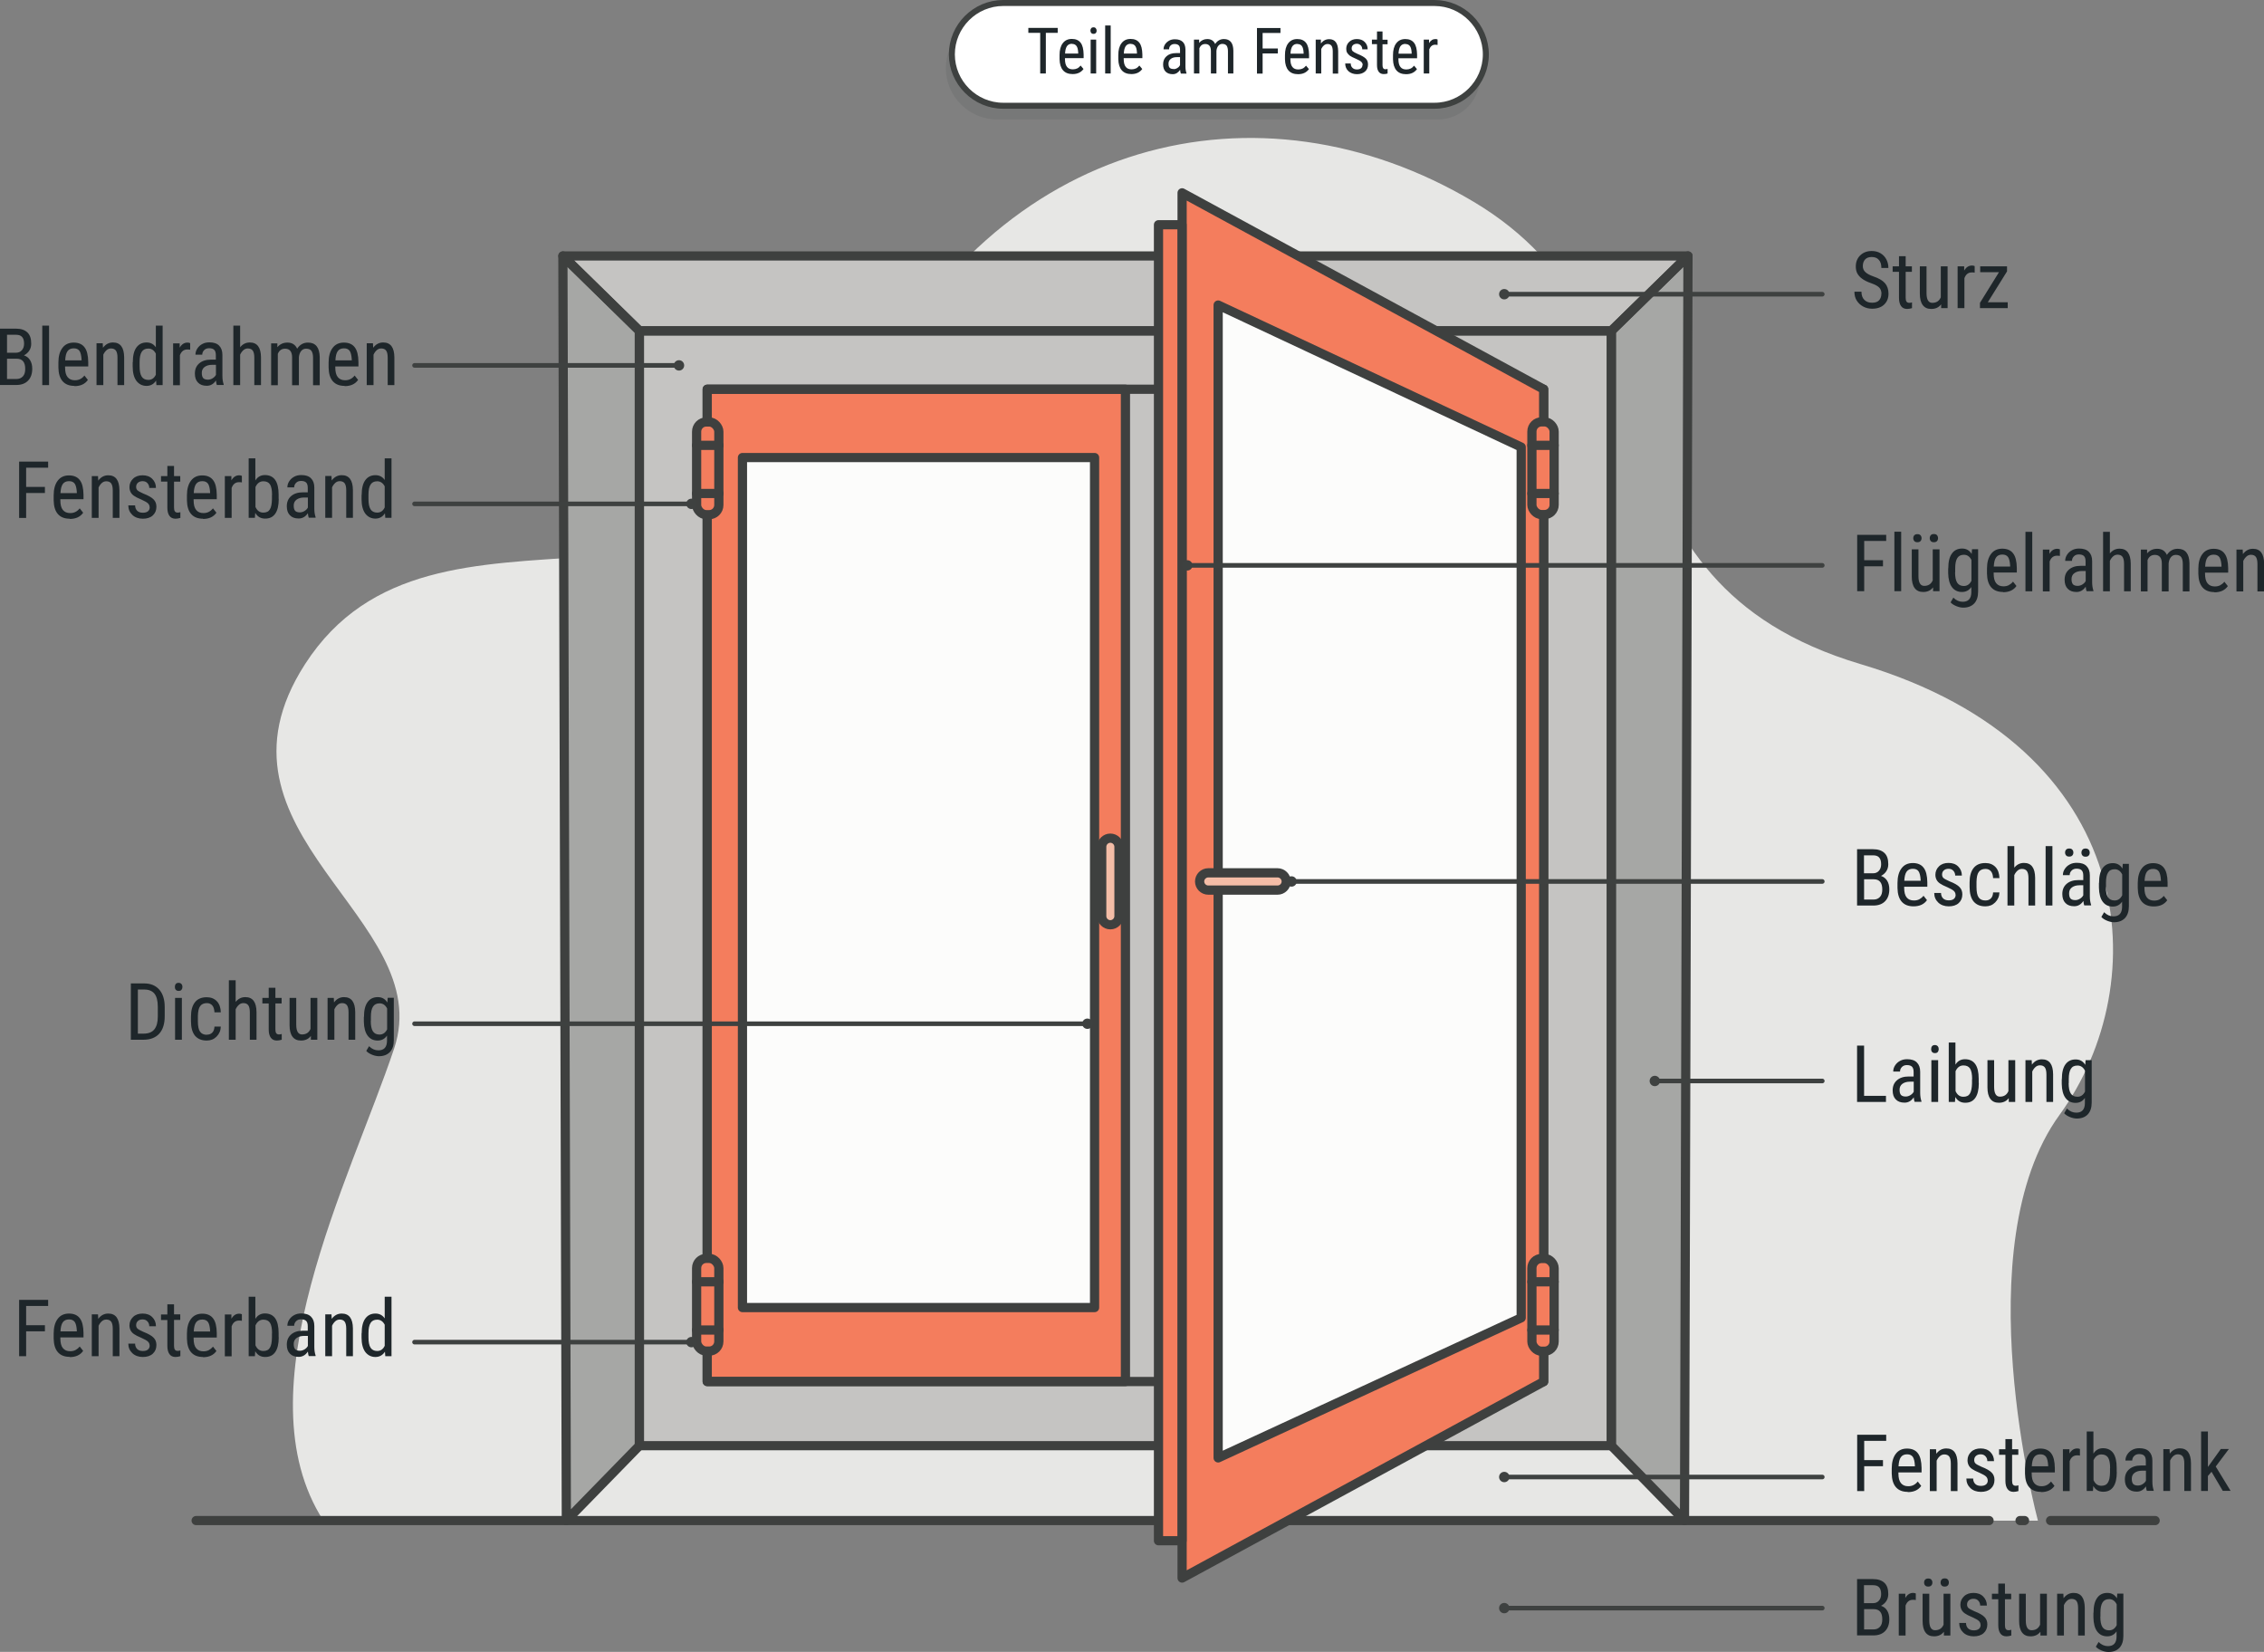 <?xml version="1.0" encoding="UTF-8"?><svg id="a" xmlns="http://www.w3.org/2000/svg" viewBox="0 0 196.56 143.4"><rect x="0" y="0" width="196.56" height="143.4" fill="#808080" stroke="none"/><defs><style>.b{fill:#f47d5d;}.b,.c,.d,.e,.f,.g{stroke-linecap:round;stroke-linejoin:round;}.b,.c,.d,.g{stroke:#3e403f;stroke-width:.8px;}.h{fill:#585b5d;isolation:isolate;opacity:.23;}.i{fill:#a6a7a5;}.c{fill:#fcfcfb;}.j{fill:#1e262a;}.k{fill:#e7e7e5;}.d{fill:#f4bda7;}.l{fill:#c5c4c2;}.e{stroke-width:.4px;}.e,.f{stroke:#3e4140;}.e,.g{fill:none;}.f{fill:#fff;stroke-width:.52px;}.m{fill:#3e4140;}</style></defs><g><path class="k" d="M176.93,132s-6.41-23.82,1.88-35.22c8.29-11.4,7.14-31.85-17.25-39.12-24.39-7.27-15.05-29.1-33.63-40.15-18.58-11.05-41.44-5.68-52.7,17.28-11.26,22.97-37.56,5.5-48.75,22.87-9.47,14.7,11.53,22.03,7.74,33.36-3.79,11.33-13.42,29.69-6.14,40.99H176.93Z"/><line class="g" x1="178.03" y1="132" x2="187.11" y2="132"/><line class="g" x1="175.77" y1="132" x2="175.38" y2="132"/><line class="g" x1="17.03" y1="132" x2="172.69" y2="132"/></g><g><g><path class="h" d="M124.85,10.37h-38.27c-2.45,0-4.46-2.01-4.46-4.46h0c0-2.46,2.01-4.47,4.46-4.47h37.44c2.45,0,4.46,2.01,4.46,4.46v.83c0,2-1.63,3.64-3.63,3.64Z"/><path class="f" d="M124.54,9.18h-37.44c-2.45,0-4.46-2.01-4.46-4.46h0c0-2.45,2.01-4.46,4.46-4.46h37.44c2.45,0,4.46,2.01,4.46,4.46h0c0,2.45-2.01,4.46-4.46,4.46Z"/></g><path class="j" d="M91.83,2.85h-1.03v3.53h-.49V2.85h-1.03v-.43h2.55v.43Zm1.29,3.58c-.36,0-.64-.11-.83-.33-.19-.22-.29-.54-.3-.96v-.36c0-.44,.09-.78,.28-1.03,.19-.25,.45-.37,.79-.37s.59,.11,.76,.33c.17,.22,.25,.56,.26,1.02v.32h-1.62v.07c0,.32,.06,.54,.18,.69s.29,.21,.51,.21c.14,0,.26-.03,.37-.08,.11-.05,.21-.14,.3-.25l.25,.3c-.21,.29-.52,.44-.94,.44Zm-.05-2.63c-.2,0-.34,.07-.44,.21-.09,.14-.15,.35-.16,.64h1.14v-.06c-.01-.28-.06-.48-.15-.6s-.22-.18-.4-.18Zm2.14-1.14c0,.08-.02,.15-.07,.2-.04,.05-.11,.08-.2,.08s-.16-.03-.2-.08c-.04-.05-.07-.12-.07-.2s.02-.15,.07-.21,.11-.08,.2-.08,.16,.03,.2,.09c.05,.06,.07,.12,.07,.21Zm-.04,3.72h-.48V3.44h.48v2.94Zm1.26,0h-.48V2.21h.48V6.38Zm1.79,.05c-.36,0-.64-.11-.83-.33-.19-.22-.29-.54-.3-.96v-.36c0-.44,.09-.78,.28-1.03,.19-.25,.45-.37,.79-.37s.59,.11,.76,.33c.17,.22,.25,.56,.26,1.02v.32h-1.62v.07c0,.32,.06,.54,.18,.69s.29,.21,.51,.21c.14,0,.26-.03,.37-.08,.11-.05,.21-.14,.3-.25l.25,.3c-.21,.29-.52,.44-.94,.44Zm-.05-2.63c-.2,0-.34,.07-.44,.21-.09,.14-.15,.35-.16,.64h1.14v-.06c-.01-.28-.06-.48-.15-.6s-.22-.18-.4-.18Zm4.35,2.58c-.03-.06-.05-.17-.06-.32-.17,.25-.38,.38-.64,.38s-.47-.07-.62-.22c-.15-.15-.22-.36-.22-.63,0-.3,.1-.54,.3-.71,.2-.18,.48-.27,.82-.27h.35v-.31c0-.18-.04-.3-.12-.37s-.19-.11-.35-.11c-.14,0-.26,.04-.35,.13-.09,.09-.13,.19-.13,.33h-.48c0-.15,.04-.29,.13-.43s.21-.24,.35-.32,.31-.12,.5-.12c.3,0,.52,.07,.68,.22,.16,.15,.23,.37,.24,.65v1.48c0,.23,.03,.42,.09,.59v.04h-.49Zm-.63-.38c.12,0,.23-.03,.33-.1,.11-.06,.18-.15,.23-.24v-.7h-.27c-.23,0-.4,.05-.53,.15-.13,.1-.2,.24-.2,.41,0,.17,.03,.29,.1,.36,.07,.08,.18,.11,.34,.11Zm2.22-2.55v.27c.19-.22,.42-.33,.71-.33,.32,0,.55,.14,.68,.43,.18-.28,.44-.43,.76-.43,.54,0,.81,.34,.82,1.01v1.98h-.47v-1.93c0-.21-.04-.37-.11-.48-.08-.1-.2-.16-.38-.16-.14,0-.26,.06-.35,.17s-.14,.25-.16,.43v1.97h-.48v-1.95c0-.41-.17-.61-.49-.61-.24,0-.41,.12-.51,.36v2.2h-.47V3.44h.45Zm6.83,1.19h-1.32v1.75h-.49V2.43h2.04v.43h-1.55v1.35h1.32v.43Zm1.75,1.8c-.36,0-.64-.11-.83-.33-.19-.22-.29-.54-.3-.96v-.36c0-.44,.09-.78,.28-1.03,.19-.25,.45-.37,.79-.37s.59,.11,.76,.33c.17,.22,.25,.56,.26,1.02v.32h-1.62v.07c0,.32,.06,.54,.18,.69s.29,.21,.51,.21c.14,0,.26-.03,.37-.08,.11-.05,.21-.14,.3-.25l.25,.3c-.21,.29-.52,.44-.94,.44Zm-.05-2.63c-.2,0-.34,.07-.44,.21-.09,.14-.15,.35-.16,.64h1.14v-.06c-.01-.28-.06-.48-.15-.6s-.22-.18-.4-.18Zm2.04-.36v.32c.2-.25,.43-.37,.72-.37,.51,0,.77,.35,.78,1.04v1.95h-.47v-1.93c0-.23-.04-.39-.11-.49-.08-.1-.19-.15-.34-.15-.12,0-.22,.04-.32,.12-.09,.08-.17,.18-.23,.31v2.13h-.48V3.44h.45Zm3.63,2.19c0-.1-.04-.19-.12-.27s-.23-.16-.45-.26c-.26-.11-.44-.2-.54-.27-.1-.08-.18-.16-.24-.26s-.08-.21-.08-.35c0-.24,.09-.44,.26-.6,.17-.16,.39-.24,.66-.24,.28,0,.51,.08,.68,.25,.17,.17,.26,.38,.26,.64h-.47c0-.13-.04-.25-.13-.34-.09-.09-.2-.14-.34-.14s-.25,.04-.33,.11c-.08,.07-.12,.17-.12,.29,0,.1,.03,.18,.09,.24s.2,.14,.42,.24c.35,.14,.59,.28,.72,.41s.19,.3,.19,.51c0,.26-.09,.46-.26,.61-.17,.15-.41,.23-.7,.23s-.55-.09-.74-.26c-.19-.18-.28-.4-.28-.67h.48c0,.16,.05,.29,.15,.38,.09,.09,.22,.14,.39,.14,.16,0,.28-.04,.36-.11,.08-.07,.12-.17,.12-.29Zm1.72-2.9v.71h.44v.39h-.44v1.82c0,.12,.02,.2,.06,.26,.04,.06,.1,.09,.19,.09,.06,0,.13-.01,.19-.03v.4c-.11,.04-.22,.05-.34,.05-.19,0-.33-.07-.43-.2-.1-.14-.15-.33-.15-.58v-1.82h-.44v-.39h.44v-.71h.47Zm2.04,3.7c-.36,0-.64-.11-.83-.33-.19-.22-.29-.54-.3-.96v-.36c0-.44,.09-.78,.28-1.03,.19-.25,.45-.37,.79-.37s.59,.11,.76,.33c.17,.22,.25,.56,.26,1.02v.32h-1.62v.07c0,.32,.06,.54,.18,.69s.29,.21,.51,.21c.14,0,.26-.03,.37-.08,.11-.05,.21-.14,.3-.25l.25,.3c-.21,.29-.52,.44-.94,.44Zm-.05-2.63c-.2,0-.34,.07-.44,.21-.09,.14-.15,.35-.16,.64h1.14v-.06c-.01-.28-.06-.48-.15-.6s-.22-.18-.4-.18Zm2.79,.09c-.07-.01-.14-.02-.21-.02-.24,0-.41,.14-.51,.4v2.1h-.48V3.44h.46v.3c.14-.23,.32-.35,.55-.35,.08,0,.14,.01,.19,.04v.47Z"/></g><path class="j" d="M0,33.42v-4.89H1.38c.44,0,.77,.11,1,.33s.33,.54,.33,.98c0,.23-.06,.43-.17,.6-.11,.17-.27,.31-.46,.41,.22,.07,.4,.2,.53,.41,.13,.21,.19,.46,.19,.75,0,.44-.12,.78-.36,1.03s-.58,.38-1.02,.38H0Zm.61-2.8h.78c.21,0,.38-.07,.51-.22s.19-.33,.19-.57c0-.27-.06-.46-.18-.59s-.3-.18-.54-.18H.61v1.56Zm0,.52v1.76h.83c.23,0,.41-.08,.55-.23,.14-.15,.2-.37,.2-.65,0-.59-.25-.88-.74-.88H.61Zm3.65,2.29h-.59v-5.16h.59v5.16Zm2.21,.07c-.45,0-.79-.13-1.03-.4s-.36-.67-.37-1.19v-.44c0-.54,.12-.97,.35-1.27,.23-.31,.56-.46,.98-.46s.74,.14,.94,.41c.21,.27,.31,.69,.32,1.27v.39h-2.01v.08c0,.39,.07,.67,.22,.85,.15,.18,.35,.27,.63,.27,.17,0,.32-.03,.46-.1s.26-.17,.37-.31l.3,.38c-.25,.36-.64,.54-1.17,.54Zm-.07-3.26c-.24,0-.42,.08-.54,.25s-.18,.43-.2,.79h1.42v-.08c-.02-.34-.08-.59-.18-.74-.11-.15-.27-.22-.49-.22Zm2.52-.44l.02,.39c.23-.31,.52-.46,.87-.46,.64,0,.96,.43,.97,1.29v2.41h-.58v-2.39c0-.28-.05-.49-.14-.61-.09-.12-.24-.18-.42-.18-.15,0-.28,.05-.39,.15s-.21,.23-.28,.39v2.64h-.59v-3.63h.55Zm2.61,1.65c0-.56,.1-.99,.31-1.28s.5-.44,.89-.44c.34,0,.61,.14,.8,.42v-1.88h.59v5.16h-.54l-.03-.39c-.19,.3-.47,.46-.83,.46s-.66-.15-.88-.44c-.21-.29-.32-.7-.32-1.24v-.37Zm.59,.34c0,.41,.06,.71,.18,.9,.12,.19,.31,.29,.58,.29,.29,0,.51-.15,.65-.45v-1.83c-.15-.29-.37-.44-.65-.44s-.46,.1-.58,.29c-.12,.19-.18,.48-.18,.88v.36Zm4.4-1.43c-.08-.02-.17-.02-.27-.02-.3,0-.51,.17-.63,.5v2.6h-.59v-3.63h.57v.37c.17-.29,.39-.44,.68-.44,.09,0,.17,.02,.23,.05v.58Zm2.31,3.07c-.04-.08-.06-.21-.08-.4-.21,.31-.47,.46-.8,.46s-.58-.09-.76-.28c-.18-.18-.27-.44-.27-.78,0-.37,.12-.66,.37-.88,.25-.22,.59-.33,1.02-.33h.43v-.39c0-.22-.05-.37-.14-.46-.09-.09-.24-.14-.44-.14-.18,0-.32,.05-.43,.16-.11,.11-.17,.24-.17,.4h-.59c0-.19,.05-.36,.16-.53,.11-.17,.25-.3,.44-.4,.18-.1,.39-.14,.61-.14,.37,0,.65,.09,.84,.28,.19,.19,.29,.45,.29,.81v1.83c0,.28,.04,.52,.11,.73v.05h-.61Zm-.78-.47c.14,0,.28-.04,.41-.12s.23-.18,.29-.3v-.87h-.33c-.28,0-.5,.07-.66,.19-.16,.12-.24,.29-.24,.51,0,.21,.04,.35,.12,.45,.08,.09,.22,.14,.42,.14Zm2.78-2.79c.22-.29,.51-.44,.86-.44,.64,0,.96,.43,.97,1.29v2.41h-.58v-2.39c0-.28-.05-.49-.14-.61-.09-.12-.24-.18-.42-.18-.15,0-.28,.05-.39,.15s-.21,.23-.28,.39v2.64h-.59v-5.16h.59v1.9Zm3.25-.37v.34c.23-.27,.52-.4,.88-.4,.4,0,.68,.18,.84,.53,.23-.35,.54-.53,.94-.53,.66,0,1,.42,1.02,1.25v2.45h-.58v-2.39c0-.26-.05-.46-.14-.59-.09-.13-.25-.19-.47-.19-.18,0-.32,.07-.43,.21-.11,.14-.17,.32-.19,.53v2.43h-.59v-2.42c0-.5-.21-.75-.61-.75-.3,0-.51,.15-.63,.45v2.72h-.58v-3.63h.55Zm5.85,3.7c-.45,0-.79-.13-1.03-.4s-.36-.67-.37-1.19v-.44c0-.54,.12-.97,.35-1.27,.23-.31,.56-.46,.98-.46s.74,.14,.94,.41c.21,.27,.31,.69,.32,1.27v.39h-2.01v.08c0,.39,.07,.67,.22,.85,.15,.18,.35,.27,.63,.27,.17,0,.32-.03,.46-.1s.26-.17,.37-.31l.3,.38c-.25,.36-.64,.54-1.17,.54Zm-.07-3.26c-.24,0-.42,.08-.54,.25s-.18,.43-.2,.79h1.42v-.08c-.02-.34-.08-.59-.18-.74-.11-.15-.27-.22-.49-.22Zm2.52-.44l.02,.39c.23-.31,.52-.46,.87-.46,.64,0,.96,.43,.97,1.29v2.41h-.58v-2.39c0-.28-.05-.49-.14-.61-.09-.12-.24-.18-.42-.18-.15,0-.28,.05-.39,.15s-.21,.23-.28,.39v2.64h-.59v-3.63h.55Z"/><path class="j" d="M3.9,42.8h-1.63v2.16h-.61v-4.89h2.52v.53h-1.91v1.67h1.63v.53Zm2.16,2.23c-.45,0-.79-.13-1.03-.4s-.36-.67-.37-1.19v-.44c0-.54,.12-.97,.35-1.27,.23-.31,.56-.46,.98-.46s.74,.14,.94,.41c.21,.27,.31,.69,.32,1.27v.39h-2.01v.08c0,.39,.07,.67,.22,.85,.15,.18,.35,.27,.63,.27,.17,0,.32-.03,.46-.1s.26-.17,.37-.31l.3,.38c-.25,.36-.64,.54-1.17,.54Zm-.07-3.26c-.24,0-.42,.08-.54,.25s-.18,.43-.2,.79h1.42v-.08c-.02-.34-.08-.59-.18-.74-.11-.15-.27-.22-.49-.22Zm2.52-.44l.02,.39c.23-.31,.52-.46,.87-.46,.64,0,.96,.43,.97,1.29v2.41h-.58v-2.39c0-.28-.05-.49-.14-.61-.09-.12-.24-.18-.42-.18-.15,0-.28,.05-.39,.15s-.21,.23-.28,.39v2.64h-.59v-3.63h.55Zm4.48,2.7c0-.13-.05-.24-.14-.33-.09-.09-.28-.2-.55-.32-.32-.13-.54-.25-.67-.34-.13-.09-.23-.2-.29-.32s-.1-.26-.1-.43c0-.3,.11-.54,.32-.74s.49-.29,.82-.29c.35,0,.63,.1,.84,.31,.21,.21,.32,.47,.32,.79h-.58c0-.16-.05-.3-.16-.42-.11-.12-.25-.17-.42-.17s-.31,.05-.41,.14-.15,.21-.15,.36c0,.12,.04,.22,.11,.29,.07,.07,.25,.17,.52,.29,.44,.17,.73,.34,.89,.51,.16,.16,.24,.37,.24,.63,0,.32-.11,.57-.32,.76s-.5,.28-.86,.28-.68-.11-.91-.33c-.23-.22-.35-.49-.35-.83h.59c0,.2,.07,.36,.18,.47s.28,.17,.49,.17c.2,0,.34-.04,.45-.13s.15-.21,.15-.36Zm2.12-3.58v.88h.54v.48h-.54v2.25c0,.14,.02,.25,.07,.33,.05,.07,.13,.11,.24,.11,.08,0,.16-.01,.24-.04v.5c-.14,.04-.28,.07-.42,.07-.23,0-.41-.08-.53-.25-.12-.17-.18-.4-.18-.71v-2.26h-.55v-.48h.55v-.88h.58Zm2.52,4.58c-.45,0-.79-.13-1.03-.4s-.36-.67-.37-1.19v-.44c0-.54,.12-.97,.35-1.27,.23-.31,.56-.46,.98-.46s.74,.14,.94,.41c.21,.27,.31,.69,.32,1.27v.39h-2.01v.08c0,.39,.07,.67,.22,.85,.15,.18,.35,.27,.63,.27,.17,0,.32-.03,.46-.1s.26-.17,.37-.31l.3,.38c-.25,.36-.64,.54-1.17,.54Zm-.07-3.26c-.24,0-.42,.08-.54,.25s-.18,.43-.2,.79h1.42v-.08c-.02-.34-.08-.59-.18-.74-.11-.15-.27-.22-.49-.22Zm3.45,.11c-.08-.02-.17-.02-.27-.02-.3,0-.51,.17-.63,.5v2.6h-.59v-3.63h.57v.37c.17-.29,.39-.44,.68-.44,.09,0,.17,.02,.23,.05v.58Zm3.19,1.43c0,.57-.1,.99-.3,1.28-.2,.29-.49,.43-.88,.43s-.67-.17-.86-.5l-.03,.43h-.54v-5.16h.58v1.92c.19-.31,.47-.47,.83-.47,.39,0,.69,.14,.89,.42,.2,.28,.3,.71,.3,1.28v.36Zm-.58-.34c0-.43-.06-.73-.18-.92-.12-.18-.31-.27-.58-.27-.3,0-.53,.17-.68,.5v1.73c.15,.33,.37,.49,.68,.49,.27,0,.46-.09,.57-.28,.12-.19,.17-.48,.18-.88v-.37Zm3.19,1.98c-.04-.08-.06-.21-.08-.4-.21,.31-.47,.46-.8,.46s-.58-.09-.76-.28c-.18-.18-.27-.44-.27-.78,0-.37,.12-.66,.37-.88,.25-.22,.59-.33,1.02-.33h.43v-.39c0-.22-.05-.37-.14-.46-.09-.09-.24-.14-.44-.14-.18,0-.32,.05-.43,.16-.11,.11-.17,.24-.17,.4h-.59c0-.19,.05-.36,.16-.53,.11-.17,.25-.3,.44-.4,.18-.1,.39-.14,.61-.14,.37,0,.65,.09,.84,.28,.19,.19,.29,.45,.29,.81v1.83c0,.28,.04,.52,.11,.73v.05h-.61Zm-.78-.47c.14,0,.28-.04,.41-.12s.23-.18,.29-.3v-.87h-.33c-.28,0-.5,.07-.66,.19-.16,.12-.24,.29-.24,.51,0,.21,.04,.35,.12,.45,.08,.09,.22,.14,.42,.14Zm2.75-3.16l.02,.39c.23-.31,.52-.46,.87-.46,.64,0,.96,.43,.97,1.29v2.41h-.58v-2.39c0-.28-.05-.49-.14-.61-.09-.12-.24-.18-.42-.18-.15,0-.28,.05-.39,.15s-.21,.23-.28,.39v2.64h-.59v-3.63h.55Zm2.62,1.65c0-.56,.1-.99,.31-1.28s.5-.44,.89-.44c.34,0,.61,.14,.8,.42v-1.88h.59v5.16h-.54l-.03-.39c-.19,.3-.47,.46-.83,.46s-.66-.15-.88-.44c-.21-.29-.32-.7-.32-1.24v-.37Zm.59,.34c0,.41,.06,.71,.18,.9,.12,.19,.31,.29,.58,.29,.29,0,.51-.15,.65-.45v-1.83c-.15-.29-.37-.44-.65-.44s-.46,.1-.58,.29c-.12,.19-.18,.48-.18,.88v.36Z"/><path class="j" d="M11.36,90.26v-4.89h1.15c.57,0,1,.18,1.32,.54,.31,.36,.47,.86,.47,1.5v.82c0,.65-.16,1.15-.47,1.5-.32,.35-.78,.53-1.38,.53h-1.08Zm.61-4.36v3.83h.49c.43,0,.74-.12,.94-.37s.3-.61,.3-1.1v-.87c0-.52-.1-.89-.29-1.13-.2-.24-.49-.36-.89-.36h-.54Zm3.87-.23c0,.1-.03,.18-.08,.25-.05,.07-.14,.1-.25,.1s-.19-.03-.25-.1c-.06-.07-.08-.15-.08-.25s.03-.19,.08-.25c.05-.07,.14-.1,.25-.1s.19,.04,.25,.11c.06,.07,.08,.16,.08,.25Zm-.05,4.59h-.59v-3.63h.59v3.63Zm2.17-.44c.2,0,.35-.06,.47-.18,.12-.12,.18-.3,.19-.52h.55c-.01,.35-.14,.64-.37,.87s-.51,.34-.85,.34c-.45,0-.78-.14-1.02-.42-.23-.28-.35-.7-.35-1.26v-.4c0-.55,.12-.96,.35-1.25s.57-.43,1.02-.43c.37,0,.66,.12,.88,.35s.33,.56,.34,.96h-.55c-.01-.27-.08-.47-.19-.6-.11-.13-.27-.2-.47-.2-.26,0-.46,.09-.58,.26-.13,.17-.19,.46-.2,.85v.46c0,.43,.06,.73,.19,.91s.32,.27,.59,.27Zm2.48-2.82c.22-.29,.51-.44,.86-.44,.64,0,.96,.43,.97,1.29v2.41h-.58v-2.39c0-.28-.05-.49-.14-.61-.09-.12-.24-.18-.42-.18-.15,0-.28,.05-.39,.15s-.21,.23-.28,.39v2.64h-.59v-5.16h.59v1.9Zm3.47-1.25v.88h.54v.48h-.54v2.25c0,.14,.02,.25,.07,.33,.05,.07,.13,.11,.24,.11,.08,0,.16-.01,.24-.04v.5c-.14,.04-.28,.07-.42,.07-.23,0-.41-.08-.53-.25-.12-.17-.18-.4-.18-.71v-2.26h-.55v-.48h.55v-.88h.58Zm3.07,4.19c-.2,.26-.48,.39-.85,.39-.33,0-.57-.11-.74-.34s-.25-.56-.25-.99v-2.37h.58v2.32c0,.57,.17,.85,.5,.85,.36,0,.6-.16,.74-.48v-2.69h.59v3.63h-.56v-.32Zm2-3.31l.02,.39c.23-.31,.52-.46,.87-.46,.64,0,.96,.43,.97,1.29v2.41h-.58v-2.39c0-.28-.05-.49-.14-.61-.09-.12-.24-.18-.42-.18-.15,0-.28,.05-.39,.15s-.21,.23-.28,.39v2.64h-.59v-3.63h.55Zm2.62,1.65c0-.57,.1-.99,.31-1.28,.2-.29,.5-.44,.89-.44,.37,0,.64,.16,.83,.47l.03-.41h.53v3.67c0,.45-.11,.79-.34,1.04-.23,.24-.55,.36-.95,.36-.18,0-.38-.04-.6-.13-.22-.09-.39-.2-.5-.33l.24-.41c.24,.24,.51,.36,.81,.36,.49,0,.74-.27,.75-.81v-.47c-.19,.28-.46,.43-.81,.43-.37,0-.66-.14-.87-.42s-.32-.69-.33-1.22v-.4Zm.59,.34c0,.41,.06,.71,.18,.9,.12,.19,.31,.29,.58,.29,.29,0,.51-.15,.66-.45v-1.81c-.15-.3-.37-.45-.65-.45s-.46,.1-.58,.29c-.12,.19-.18,.48-.18,.88v.36Z"/><path class="j" d="M161.23,141.97v-4.89h1.38c.44,0,.77,.11,1,.33s.33,.54,.33,.98c0,.23-.06,.43-.17,.6-.11,.17-.27,.31-.46,.41,.22,.07,.4,.2,.53,.41,.13,.21,.19,.46,.19,.75,0,.44-.12,.78-.36,1.03s-.58,.38-1.02,.38h-1.42Zm.61-2.8h.78c.21,0,.38-.07,.51-.22s.19-.33,.19-.57c0-.27-.06-.46-.18-.59s-.3-.18-.54-.18h-.77v1.56Zm0,.52v1.76h.83c.23,0,.41-.08,.55-.23,.14-.15,.2-.37,.2-.65,0-.59-.25-.88-.74-.88h-.84Zm4.5-.79c-.08-.02-.17-.02-.27-.02-.3,0-.51,.17-.63,.5v2.6h-.59v-3.63h.57v.37c.17-.29,.39-.44,.68-.44,.09,0,.17,.02,.23,.05v.58Zm2.42,2.76c-.2,.26-.48,.39-.85,.39-.33,0-.57-.11-.74-.34s-.25-.56-.25-.99v-2.37h.58v2.32c0,.57,.17,.85,.5,.85,.36,0,.6-.16,.74-.48v-2.69h.59v3.63h-.56v-.32Zm-1.71-4.28c0-.1,.03-.19,.09-.25,.06-.07,.15-.1,.27-.1s.21,.03,.27,.1c.06,.07,.09,.15,.09,.25s-.03,.19-.09,.25c-.06,.07-.15,.1-.27,.1s-.21-.03-.27-.1c-.06-.07-.09-.15-.09-.25Zm1.43,0c0-.1,.03-.19,.09-.26,.06-.07,.15-.1,.27-.1s.21,.03,.27,.1c.06,.07,.09,.16,.09,.26s-.03,.19-.09,.25c-.06,.07-.15,.1-.27,.1s-.21-.03-.27-.1c-.06-.07-.09-.15-.09-.25Zm3.47,3.67c0-.13-.05-.24-.14-.33-.09-.09-.28-.2-.55-.32-.32-.13-.54-.25-.67-.34-.13-.09-.23-.2-.29-.32s-.1-.26-.1-.43c0-.3,.11-.54,.32-.74s.49-.29,.82-.29c.35,0,.63,.1,.84,.31,.21,.21,.32,.47,.32,.79h-.58c0-.16-.05-.3-.16-.42-.11-.12-.25-.17-.42-.17s-.31,.05-.41,.14-.15,.21-.15,.36c0,.12,.04,.22,.11,.29,.07,.07,.25,.17,.52,.29,.44,.17,.73,.34,.89,.51,.16,.16,.24,.37,.24,.63,0,.32-.11,.57-.32,.76s-.5,.28-.86,.28-.68-.11-.91-.33c-.23-.22-.35-.49-.35-.83h.59c0,.2,.07,.36,.18,.47s.28,.17,.49,.17c.2,0,.34-.04,.45-.13s.15-.21,.15-.36Zm2.12-3.58v.88h.54v.48h-.54v2.25c0,.14,.02,.25,.07,.33,.05,.07,.13,.11,.24,.11,.08,0,.16-.01,.24-.04v.5c-.14,.04-.28,.07-.42,.07-.23,0-.41-.08-.53-.25-.12-.17-.18-.4-.18-.71v-2.26h-.55v-.48h.55v-.88h.58Zm3.07,4.19c-.2,.26-.48,.39-.85,.39-.33,0-.57-.11-.74-.34s-.25-.56-.25-.99v-2.37h.58v2.32c0,.57,.17,.85,.5,.85,.36,0,.6-.16,.74-.48v-2.69h.59v3.63h-.56v-.32Zm2-3.31l.02,.39c.23-.31,.52-.46,.87-.46,.64,0,.96,.43,.97,1.29v2.41h-.58v-2.39c0-.28-.05-.49-.14-.61-.09-.12-.24-.18-.42-.18-.15,0-.28,.05-.39,.15s-.21,.23-.28,.39v2.64h-.59v-3.63h.55Zm2.62,1.65c0-.57,.1-.99,.31-1.28,.2-.29,.5-.44,.89-.44,.37,0,.64,.16,.83,.47l.03-.41h.53v3.67c0,.45-.11,.79-.34,1.04-.23,.24-.55,.36-.95,.36-.18,0-.38-.04-.6-.13-.22-.09-.39-.2-.5-.33l.24-.41c.24,.24,.51,.36,.81,.36,.49,0,.74-.27,.75-.81v-.47c-.19,.28-.46,.43-.81,.43-.37,0-.66-.14-.87-.42s-.32-.69-.33-1.22v-.4Zm.59,.34c0,.41,.06,.71,.18,.9,.12,.19,.31,.29,.58,.29,.29,0,.51-.15,.66-.45v-1.81c-.15-.3-.37-.45-.65-.45s-.46,.1-.58,.29c-.12,.19-.18,.48-.18,.88v.36Z"/><path class="j" d="M163.48,49.16h-1.63v2.16h-.61v-4.89h2.52v.53h-1.91v1.67h1.63v.53Zm1.58,2.16h-.59v-5.16h.59v5.16Zm2.76-.32c-.2,.26-.48,.39-.85,.39-.33,0-.57-.11-.74-.34-.17-.23-.25-.56-.25-.99v-2.37h.58v2.32c0,.57,.17,.85,.5,.85,.36,0,.6-.16,.74-.48v-2.69h.59v3.63h-.56v-.32Zm-1.71-4.28c0-.1,.03-.19,.09-.25,.06-.07,.15-.1,.27-.1s.21,.03,.27,.1c.06,.07,.09,.15,.09,.25s-.03,.19-.09,.25c-.06,.07-.15,.1-.27,.1s-.21-.03-.27-.1c-.06-.07-.09-.15-.09-.25Zm1.43,0c0-.1,.03-.19,.09-.26,.06-.07,.15-.1,.27-.1s.21,.03,.27,.1c.06,.07,.09,.16,.09,.26s-.03,.19-.09,.25c-.06,.07-.15,.1-.27,.1s-.21-.03-.27-.1c-.06-.07-.09-.15-.09-.25Zm1.61,2.62c0-.57,.1-.99,.31-1.28,.2-.29,.5-.44,.89-.44,.37,0,.64,.16,.83,.47l.03-.41h.53v3.67c0,.45-.11,.79-.34,1.04-.23,.24-.55,.36-.95,.36-.18,0-.38-.04-.6-.13-.22-.09-.39-.2-.5-.33l.24-.41c.24,.24,.51,.36,.81,.36,.49,0,.74-.27,.75-.81v-.47c-.19,.28-.46,.43-.81,.43-.37,0-.66-.14-.87-.42s-.32-.69-.33-1.22v-.4Zm.59,.34c0,.41,.06,.71,.18,.9,.12,.19,.31,.29,.58,.29,.29,0,.51-.15,.66-.45v-1.81c-.15-.3-.37-.45-.65-.45s-.46,.1-.58,.29c-.12,.19-.18,.49-.18,.88v.36Zm4.17,1.71c-.45,0-.79-.13-1.03-.4s-.36-.67-.37-1.19v-.44c0-.54,.12-.97,.35-1.27,.23-.31,.56-.46,.98-.46s.74,.14,.94,.41c.21,.27,.31,.69,.32,1.27v.39h-2.01v.08c0,.39,.07,.67,.22,.85,.15,.18,.35,.27,.63,.27,.17,0,.32-.03,.46-.1,.13-.07,.26-.17,.37-.31l.3,.38c-.25,.36-.64,.54-1.17,.54Zm-.07-3.25c-.24,0-.42,.08-.54,.25s-.18,.43-.2,.79h1.42v-.08c-.02-.34-.08-.59-.18-.74-.11-.15-.27-.22-.49-.22Zm2.6,3.19h-.59v-5.16h.59v5.16Zm2.41-3.07c-.08-.02-.17-.02-.27-.02-.3,0-.51,.17-.63,.5v2.6h-.59v-3.63h.57v.37c.17-.29,.39-.44,.68-.44,.09,0,.17,.02,.23,.05v.58Zm2.31,3.07c-.04-.08-.06-.21-.08-.4-.21,.31-.47,.46-.8,.46s-.58-.09-.76-.28c-.18-.18-.27-.44-.27-.78,0-.37,.12-.66,.37-.88,.25-.22,.59-.33,1.02-.33h.43v-.39c0-.22-.05-.37-.14-.46-.09-.09-.24-.14-.44-.14-.18,0-.32,.05-.43,.16-.11,.11-.17,.24-.17,.4h-.59c0-.19,.05-.36,.16-.53,.11-.17,.25-.3,.44-.4,.18-.1,.39-.14,.61-.14,.37,0,.65,.09,.84,.28s.29,.45,.29,.81v1.83c0,.28,.04,.52,.11,.73v.05h-.61Zm-.78-.47c.14,0,.28-.04,.41-.12,.13-.08,.23-.18,.29-.3v-.87h-.33c-.28,0-.5,.07-.66,.19-.16,.12-.24,.29-.24,.51,0,.21,.04,.35,.12,.45,.08,.09,.22,.14,.42,.14Zm2.78-2.79c.22-.29,.51-.44,.86-.44,.64,0,.96,.43,.97,1.29v2.41h-.58v-2.39c0-.28-.05-.49-.14-.61-.09-.12-.24-.18-.42-.18-.15,0-.28,.05-.39,.15s-.21,.23-.28,.39v2.64h-.59v-5.16h.59v1.9Zm3.25-.37v.34c.23-.27,.52-.4,.88-.4,.4,0,.68,.18,.84,.53,.23-.35,.54-.53,.94-.53,.66,0,1,.42,1.02,1.25v2.45h-.58v-2.39c0-.26-.05-.46-.14-.59-.09-.13-.25-.19-.47-.19-.18,0-.32,.07-.43,.21-.11,.14-.17,.32-.19,.53v2.43h-.59v-2.42c0-.5-.21-.75-.61-.75-.3,0-.51,.15-.63,.45v2.72h-.58v-3.63h.55Zm5.85,3.7c-.45,0-.79-.13-1.03-.4s-.36-.67-.37-1.19v-.44c0-.54,.12-.97,.35-1.27,.23-.31,.56-.46,.98-.46s.74,.14,.94,.41c.21,.27,.31,.69,.32,1.27v.39h-2.01v.08c0,.39,.07,.67,.22,.85,.15,.18,.35,.27,.63,.27,.17,0,.32-.03,.46-.1,.13-.07,.26-.17,.37-.31l.3,.38c-.25,.36-.64,.54-1.17,.54Zm-.07-3.25c-.24,0-.42,.08-.54,.25s-.18,.43-.2,.79h1.42v-.08c-.02-.34-.08-.59-.18-.74-.11-.15-.27-.22-.49-.22Zm2.52-.44l.02,.39c.23-.31,.52-.46,.87-.46,.64,0,.96,.43,.97,1.29v2.41h-.58v-2.39c0-.28-.05-.49-.14-.61-.09-.12-.24-.18-.42-.18-.15,0-.28,.05-.39,.15s-.21,.23-.28,.39v2.64h-.59v-3.63h.55Z"/><path class="j" d="M161.84,95.13h1.9v.53h-2.51v-4.89h.61v4.36Zm4.39,.53c-.04-.08-.06-.21-.08-.4-.21,.31-.47,.46-.8,.46s-.58-.09-.76-.28c-.18-.18-.27-.44-.27-.78,0-.37,.12-.66,.37-.88s.59-.33,1.02-.33h.43v-.39c0-.22-.05-.37-.14-.46-.09-.09-.24-.14-.44-.14-.18,0-.32,.05-.43,.16-.11,.11-.17,.24-.17,.4h-.59c0-.19,.05-.36,.16-.53s.25-.3,.44-.4c.18-.1,.39-.14,.61-.14,.37,0,.65,.09,.84,.28,.19,.19,.29,.45,.29,.81v1.83c0,.28,.04,.52,.11,.73v.05h-.61Zm-.78-.47c.14,0,.28-.04,.41-.12,.13-.08,.23-.18,.29-.3v-.87h-.33c-.28,0-.5,.07-.66,.19-.16,.12-.24,.29-.24,.51,0,.21,.04,.36,.12,.45s.22,.14,.42,.14Zm2.87-4.12c0,.1-.03,.18-.08,.25-.05,.07-.14,.1-.25,.1s-.19-.03-.25-.1c-.06-.07-.08-.15-.08-.25s.03-.19,.08-.25c.05-.07,.14-.1,.25-.1s.19,.04,.25,.11c.06,.07,.08,.16,.08,.25Zm-.05,4.59h-.59v-3.63h.59v3.63Zm3.53-1.64c0,.57-.1,.99-.3,1.28-.2,.29-.49,.43-.88,.43s-.67-.17-.86-.5l-.03,.43h-.54v-5.16h.58v1.92c.19-.31,.47-.47,.83-.47,.39,0,.69,.14,.89,.42s.3,.71,.3,1.28v.36Zm-.58-.34c0-.43-.06-.73-.18-.92-.12-.18-.31-.27-.58-.27-.3,0-.53,.17-.68,.5v1.73c.15,.33,.37,.49,.68,.49,.27,0,.46-.09,.57-.28s.17-.48,.18-.88v-.37Zm3.17,1.66c-.2,.26-.48,.39-.85,.39-.33,0-.57-.11-.74-.34-.17-.23-.25-.56-.25-.99v-2.37h.58v2.32c0,.57,.17,.85,.5,.85,.36,0,.6-.16,.74-.48v-2.69h.59v3.63h-.56v-.32Zm2-3.31l.02,.39c.23-.31,.52-.46,.87-.46,.64,0,.96,.43,.97,1.29v2.41h-.58v-2.39c0-.28-.05-.49-.14-.61-.09-.12-.24-.18-.42-.18-.15,0-.28,.05-.39,.15s-.21,.23-.28,.39v2.64h-.59v-3.63h.55Zm2.62,1.65c0-.57,.1-.99,.31-1.28s.5-.43,.89-.43c.37,0,.64,.16,.83,.47l.03-.41h.53v3.67c0,.45-.11,.79-.34,1.04-.23,.24-.55,.36-.95,.36-.18,0-.38-.04-.6-.13-.22-.09-.39-.2-.5-.33l.24-.41c.24,.24,.51,.36,.81,.36,.49,0,.74-.27,.75-.81v-.47c-.19,.28-.46,.43-.81,.43-.37,0-.66-.14-.87-.42s-.32-.69-.33-1.22v-.4Zm.59,.34c0,.41,.06,.71,.18,.9s.31,.29,.58,.29c.29,0,.51-.15,.66-.45v-1.81c-.15-.3-.37-.45-.65-.45s-.46,.09-.58,.29c-.12,.19-.18,.48-.18,.88v.36Z"/><path class="j" d="M163.48,127.28h-1.63v2.16h-.61v-4.89h2.52v.53h-1.91v1.67h1.63v.53Zm2.16,2.23c-.45,0-.79-.13-1.03-.4s-.36-.67-.37-1.19v-.44c0-.54,.12-.97,.35-1.27,.23-.31,.56-.46,.98-.46s.74,.14,.94,.41c.21,.27,.31,.69,.32,1.27v.39h-2.01v.08c0,.39,.07,.67,.22,.85,.15,.18,.35,.27,.63,.27,.17,0,.32-.03,.46-.1s.26-.17,.37-.31l.3,.38c-.25,.36-.64,.54-1.17,.54Zm-.07-3.26c-.24,0-.42,.08-.54,.25s-.18,.43-.2,.79h1.42v-.08c-.02-.34-.08-.59-.18-.74-.11-.15-.27-.22-.49-.22Zm2.52-.44l.02,.39c.23-.31,.52-.46,.87-.46,.64,0,.96,.43,.97,1.29v2.41h-.58v-2.39c0-.28-.05-.49-.14-.61-.09-.12-.24-.18-.42-.18-.15,0-.28,.05-.39,.15s-.21,.23-.28,.39v2.64h-.59v-3.63h.55Zm4.48,2.7c0-.13-.05-.24-.14-.33-.09-.09-.28-.2-.55-.32-.32-.13-.54-.25-.67-.34-.13-.09-.23-.2-.29-.32s-.1-.26-.1-.43c0-.3,.11-.54,.32-.74s.49-.29,.82-.29c.35,0,.63,.1,.84,.31,.21,.21,.32,.47,.32,.79h-.58c0-.16-.05-.3-.16-.42-.11-.12-.25-.17-.42-.17s-.31,.05-.41,.14-.15,.21-.15,.36c0,.12,.04,.22,.11,.29,.07,.07,.25,.17,.52,.29,.44,.17,.73,.34,.89,.51,.16,.16,.24,.37,.24,.63,0,.32-.11,.57-.32,.76s-.5,.28-.86,.28-.68-.11-.91-.33c-.23-.22-.35-.49-.35-.83h.59c0,.2,.07,.36,.18,.47s.28,.17,.49,.17c.2,0,.34-.04,.45-.13s.15-.21,.15-.36Zm2.12-3.58v.88h.54v.48h-.54v2.25c0,.14,.02,.25,.07,.33,.05,.07,.13,.11,.24,.11,.08,0,.16-.01,.24-.04v.5c-.14,.04-.28,.07-.42,.07-.23,0-.41-.08-.53-.25-.12-.17-.18-.4-.18-.71v-2.26h-.55v-.48h.55v-.88h.58Zm2.52,4.58c-.45,0-.79-.13-1.03-.4s-.36-.67-.37-1.19v-.44c0-.54,.12-.97,.35-1.27,.23-.31,.56-.46,.98-.46s.74,.14,.94,.41c.21,.27,.31,.69,.32,1.27v.39h-2.01v.08c0,.39,.07,.67,.22,.85,.15,.18,.35,.27,.63,.27,.17,0,.32-.03,.46-.1s.26-.17,.37-.31l.3,.38c-.25,.36-.64,.54-1.17,.54Zm-.07-3.26c-.24,0-.42,.08-.54,.25s-.18,.43-.2,.79h1.42v-.08c-.02-.34-.08-.59-.18-.74-.11-.15-.27-.22-.49-.22Zm3.45,.11c-.08-.02-.17-.02-.27-.02-.3,0-.51,.17-.63,.5v2.6h-.59v-3.63h.57v.37c.17-.29,.39-.44,.68-.44,.09,0,.17,.02,.23,.05v.58Zm3.19,1.43c0,.57-.1,.99-.3,1.28-.2,.29-.49,.43-.88,.43s-.67-.17-.86-.5l-.03,.43h-.54v-5.16h.58v1.92c.19-.31,.47-.47,.83-.47,.39,0,.69,.14,.89,.42,.2,.28,.3,.71,.3,1.28v.36Zm-.58-.34c0-.43-.06-.73-.18-.92-.12-.18-.31-.27-.58-.27-.3,0-.53,.17-.68,.5v1.73c.15,.33,.37,.49,.68,.49,.27,0,.46-.09,.57-.28,.12-.19,.17-.48,.18-.88v-.37Zm3.19,1.98c-.04-.08-.06-.21-.08-.4-.21,.31-.47,.46-.8,.46s-.58-.09-.76-.28c-.18-.18-.27-.44-.27-.78,0-.37,.12-.66,.37-.88,.25-.22,.59-.33,1.02-.33h.43v-.39c0-.22-.05-.37-.14-.46-.09-.09-.24-.14-.44-.14-.18,0-.32,.05-.43,.16-.11,.11-.17,.24-.17,.4h-.59c0-.19,.05-.36,.16-.53,.11-.17,.25-.3,.44-.4,.18-.1,.39-.14,.61-.14,.37,0,.65,.09,.84,.28,.19,.19,.29,.45,.29,.81v1.83c0,.28,.04,.52,.11,.73v.05h-.61Zm-.78-.47c.14,0,.28-.04,.41-.12s.23-.18,.29-.3v-.87h-.33c-.28,0-.5,.07-.66,.19-.16,.12-.24,.29-.24,.51,0,.21,.04,.35,.12,.45,.08,.09,.22,.14,.42,.14Zm2.75-3.16l.02,.39c.23-.31,.52-.46,.87-.46,.64,0,.96,.43,.97,1.29v2.41h-.58v-2.39c0-.28-.05-.49-.14-.61-.09-.12-.24-.18-.42-.18-.15,0-.28,.05-.39,.15s-.21,.23-.28,.39v2.64h-.59v-3.63h.55Zm3.64,1.97l-.31,.36v1.3h-.59v-5.16h.59v3.08l1.12-1.56h.7l-1.14,1.52,1.29,2.11h-.68l-.98-1.66Z"/><path class="j" d="M161.23,78.61v-4.89h1.38c.44,0,.77,.11,1,.33s.33,.54,.33,.98c0,.23-.06,.43-.17,.6-.11,.17-.27,.31-.46,.41,.22,.07,.4,.21,.53,.41,.13,.21,.19,.46,.19,.75,0,.44-.12,.78-.36,1.03-.24,.25-.58,.38-1.02,.38h-1.42Zm.61-2.8h.78c.21,0,.38-.07,.51-.22s.19-.33,.19-.57c0-.27-.06-.46-.18-.59s-.3-.18-.54-.18h-.77v1.56Zm0,.52v1.76h.83c.23,0,.41-.08,.55-.23,.14-.15,.2-.37,.2-.65,0-.59-.25-.88-.74-.88h-.84Zm4.3,2.35c-.45,0-.79-.13-1.03-.4s-.36-.67-.37-1.19v-.44c0-.54,.12-.97,.35-1.27,.23-.31,.56-.46,.98-.46s.74,.14,.94,.41c.21,.27,.31,.69,.32,1.26v.39h-2.01v.08c0,.39,.07,.67,.22,.85,.15,.18,.35,.26,.63,.26,.17,0,.32-.03,.46-.1,.13-.07,.26-.17,.37-.31l.3,.38c-.25,.36-.64,.54-1.17,.54Zm-.07-3.26c-.24,0-.42,.08-.54,.25s-.18,.43-.2,.79h1.42v-.08c-.02-.34-.08-.59-.18-.74s-.27-.22-.49-.22Zm3.71,2.26c0-.13-.05-.24-.14-.33-.09-.09-.28-.2-.55-.32-.32-.13-.54-.25-.67-.34-.13-.09-.23-.2-.29-.32-.06-.12-.1-.26-.1-.43,0-.29,.11-.54,.32-.74,.21-.2,.49-.29,.82-.29,.35,0,.63,.1,.84,.31,.21,.21,.32,.47,.32,.79h-.58c0-.16-.05-.3-.16-.42-.11-.12-.25-.17-.42-.17s-.31,.05-.41,.14c-.1,.09-.15,.21-.15,.36,0,.12,.04,.22,.11,.29s.25,.17,.52,.29c.44,.17,.73,.34,.89,.51s.24,.37,.24,.63c0,.32-.11,.57-.32,.76s-.5,.28-.86,.28-.68-.11-.91-.33c-.23-.22-.35-.49-.35-.83h.59c0,.2,.07,.36,.18,.47s.28,.17,.49,.17c.2,0,.34-.04,.45-.13,.1-.09,.15-.21,.15-.36Zm2.6,.49c.2,0,.35-.06,.47-.18,.12-.12,.18-.3,.19-.52h.55c-.01,.35-.14,.64-.37,.87s-.51,.34-.85,.34c-.45,0-.78-.14-1.02-.42-.23-.28-.35-.7-.35-1.26v-.4c0-.55,.12-.96,.35-1.25s.57-.43,1.02-.43c.37,0,.66,.12,.88,.35,.22,.23,.33,.56,.34,.96h-.55c-.01-.27-.08-.47-.19-.6-.11-.13-.27-.2-.47-.2-.26,0-.46,.09-.58,.26-.13,.17-.19,.46-.2,.85v.46c0,.43,.06,.73,.19,.91s.32,.26,.59,.26Zm2.48-2.82c.22-.29,.51-.44,.86-.44,.64,0,.96,.43,.97,1.29v2.41h-.58v-2.39c0-.28-.05-.49-.14-.61-.09-.12-.24-.18-.42-.18-.15,0-.28,.05-.39,.15s-.21,.23-.28,.39v2.64h-.59v-5.16h.59v1.9Zm3.33,3.26h-.59v-5.16h.59v5.16Zm2.77,0c-.04-.08-.06-.21-.08-.4-.21,.31-.47,.46-.8,.46s-.58-.09-.76-.28c-.18-.18-.27-.44-.27-.78,0-.37,.12-.66,.37-.88s.59-.33,1.02-.33h.43v-.39c0-.22-.05-.37-.14-.46-.09-.09-.24-.14-.44-.14-.18,0-.32,.05-.43,.16-.11,.11-.17,.24-.17,.4h-.59c0-.19,.05-.36,.16-.53s.25-.3,.44-.4c.18-.1,.39-.14,.61-.14,.37,0,.65,.09,.84,.28,.19,.19,.29,.45,.29,.81v1.83c0,.28,.04,.52,.11,.73v.05h-.61Zm-1.67-4.6c0-.1,.03-.19,.09-.25,.06-.07,.15-.1,.27-.1s.21,.03,.27,.1c.06,.07,.09,.15,.09,.25s-.03,.19-.09,.25c-.06,.07-.15,.1-.27,.1s-.21-.03-.27-.1c-.06-.07-.09-.15-.09-.25Zm.88,4.13c.14,0,.28-.04,.41-.12,.13-.08,.23-.18,.29-.3v-.87h-.33c-.28,0-.5,.07-.66,.19-.16,.12-.24,.29-.24,.51,0,.21,.04,.36,.12,.45s.22,.14,.42,.14Zm.54-4.12c0-.1,.03-.19,.09-.26,.06-.07,.15-.1,.27-.1s.21,.04,.27,.1c.06,.07,.09,.16,.09,.26s-.03,.19-.09,.25c-.06,.07-.15,.1-.27,.1s-.21-.03-.27-.1c-.06-.07-.09-.15-.09-.25Zm1.53,2.62c0-.57,.1-.99,.31-1.28s.5-.43,.89-.43c.37,0,.64,.16,.83,.47l.03-.41h.53v3.67c0,.45-.11,.79-.34,1.04-.23,.24-.55,.36-.95,.36-.18,0-.38-.04-.6-.13-.22-.09-.39-.2-.5-.33l.24-.41c.24,.24,.51,.36,.81,.36,.49,0,.74-.27,.75-.81v-.47c-.19,.28-.46,.43-.81,.43-.37,0-.66-.14-.87-.42s-.32-.69-.33-1.22v-.4Zm.59,.34c0,.41,.06,.71,.18,.9s.31,.29,.58,.29c.29,0,.51-.15,.66-.45v-1.81c-.15-.3-.37-.45-.65-.45s-.46,.09-.58,.29c-.12,.19-.18,.48-.18,.88v.36Zm4.17,1.71c-.45,0-.79-.13-1.03-.4s-.36-.67-.37-1.19v-.44c0-.54,.12-.97,.35-1.27,.23-.31,.56-.46,.98-.46s.74,.14,.94,.41c.21,.27,.31,.69,.32,1.26v.39h-2.01v.08c0,.39,.07,.67,.22,.85,.15,.18,.35,.26,.63,.26,.17,0,.32-.03,.46-.1,.13-.07,.26-.17,.37-.31l.3,.38c-.25,.36-.64,.54-1.17,.54Zm-.07-3.26c-.24,0-.42,.08-.54,.25s-.18,.43-.2,.79h1.42v-.08c-.02-.34-.08-.59-.18-.74s-.27-.22-.49-.22Z"/><rect class="l" x="55.51" y="28.72" width="84.38" height="96.78"/><path class="b" d="M61.4,119.93h36.31V33.79H61.4V119.93Z"/><path class="g" d="M61.4,119.93h72.62V33.79H61.4V119.93Z"/><polygon class="l" points="55.51 28.72 139.9 28.72 146.55 22.22 48.87 22.22 55.51 28.72"/><polygon class="i" points="48.87 22.22 55.51 28.72 55.51 125.5 49.17 132 48.87 22.22"/><polygon class="i" points="48.87 22.22 55.51 28.72 55.51 125.5 49.17 132 48.87 22.22"/><polygon class="g" points="48.87 22.22 55.51 28.72 55.51 125.5 49.17 132 48.87 22.22"/><polygon class="i" points="146.55 22.22 139.9 28.72 139.9 125.5 146.25 132 146.55 22.22"/><polygon class="i" points="146.55 22.22 139.9 28.72 139.9 125.5 146.25 132 146.55 22.22"/><polygon class="g" points="146.55 22.22 139.9 28.72 139.9 125.5 146.25 132 146.55 22.22"/><polygon class="g" points="55.51 28.72 139.9 28.72 146.55 22.22 48.87 22.22 55.51 28.72"/><rect class="g" x="55.51" y="28.72" width="84.38" height="96.78"/><rect class="c" x="64.46" y="39.72" width="30.57" height="73.79"/><g><rect class="b" x="60.48" y="109.24" width="1.93" height="8.05" rx=".84" ry=".84"/><line class="b" x1="60.48" y1="111.27" x2="62.42" y2="111.27"/><line class="b" x1="60.48" y1="115.46" x2="62.42" y2="115.46"/></g><g><rect class="b" x="60.48" y="36.63" width="1.93" height="8.05" rx=".84" ry=".84"/><line class="b" x1="60.48" y1="38.66" x2="62.42" y2="38.66"/><line class="b" x1="60.48" y1="42.84" x2="62.42" y2="42.84"/></g><path class="b" d="M134.02,33.79l-31.39-17.05v120.25l31.39-17.05V33.79Z"/><polygon class="c" points="105.76 126.56 132.07 114.4 132.07 38.81 105.76 26.48 105.76 126.56"/><g><rect class="b" x="133" y="109.24" width="1.93" height="8.05" rx=".84" ry=".84" transform="translate(267.93 226.54) rotate(-180)"/><line class="b" x1="134.93" y1="111.27" x2="133" y2="111.27"/><line class="b" x1="134.93" y1="115.46" x2="133" y2="115.46"/></g><g><rect class="b" x="133" y="36.63" width="1.93" height="8.05" rx=".84" ry=".84" transform="translate(267.93 81.3) rotate(-180)"/><line class="b" x1="134.93" y1="38.66" x2="133" y2="38.66"/><line class="b" x1="134.93" y1="42.84" x2="133" y2="42.84"/></g><rect class="b" x="100.58" y="19.51" width="2.04" height="114.24"/><path class="d" d="M104.9,77.27h6.02c.41,0,.75-.34,.75-.75h0c0-.41-.34-.75-.75-.75h-6.02c-.41,0-.75,.34-.75,.75h0c0,.41,.34,.75,.75,.75Z"/><path class="d" d="M95.65,73.51v6.02c0,.41,.34,.75,.75,.75h0c.41,0,.75-.34,.75-.75v-6.02c0-.41-.34-.75-.75-.75h0c-.41,0-.75,.34-.75,.75Z"/><g><path class="m" d="M58.95,31.27c-.25,0-.45,.2-.45,.45,0,.25,.2,.45,.45,.45s.45-.2,.45-.45c0-.25-.2-.45-.45-.45Z"/><line class="e" x1="58.95" y1="31.72" x2="35.99" y2="31.72"/></g><g><path class="m" d="M60.03,43.29c-.25,0-.45,.2-.45,.45,0,.25,.2,.45,.45,.45s.45-.2,.45-.45c0-.25-.2-.45-.45-.45Z"/><line class="e" x1="60.03" y1="43.74" x2="35.99" y2="43.74"/></g><path class="j" d="M3.9,115.57h-1.63v2.16h-.61v-4.89h2.52v.53h-1.91v1.67h1.63v.53Zm2.16,2.22c-.45,0-.79-.13-1.03-.4s-.36-.67-.37-1.19v-.44c0-.54,.12-.97,.35-1.27,.23-.31,.56-.46,.98-.46s.74,.14,.94,.41c.21,.27,.31,.69,.32,1.27v.39h-2.01v.08c0,.39,.07,.67,.22,.85,.15,.18,.35,.27,.63,.27,.17,0,.32-.03,.46-.1,.13-.07,.26-.17,.37-.31l.3,.38c-.25,.36-.64,.54-1.17,.54Zm-.07-3.25c-.24,0-.42,.08-.54,.25s-.18,.43-.2,.79h1.42v-.08c-.02-.34-.08-.59-.18-.74-.11-.15-.27-.22-.49-.22Zm2.52-.44l.02,.39c.23-.31,.52-.46,.87-.46,.64,0,.96,.43,.97,1.29v2.41h-.58v-2.39c0-.28-.05-.49-.14-.61-.09-.12-.24-.18-.42-.18-.15,0-.28,.05-.39,.15s-.21,.23-.28,.39v2.64h-.59v-3.63h.55Zm4.48,2.7c0-.13-.05-.24-.14-.33-.09-.09-.28-.2-.55-.32-.32-.13-.54-.25-.67-.34s-.23-.2-.29-.32c-.06-.12-.1-.26-.1-.43,0-.3,.11-.54,.32-.74,.21-.2,.49-.29,.82-.29,.35,0,.63,.1,.84,.31,.21,.21,.32,.47,.32,.79h-.58c0-.16-.05-.3-.16-.42-.11-.12-.25-.17-.42-.17s-.31,.04-.41,.14c-.1,.09-.15,.21-.15,.36,0,.12,.04,.22,.11,.29,.07,.07,.25,.17,.52,.29,.44,.17,.73,.34,.89,.51,.16,.16,.24,.37,.24,.63,0,.32-.11,.57-.32,.76s-.5,.28-.86,.28-.68-.11-.91-.33-.35-.49-.35-.83h.59c0,.2,.07,.36,.18,.47s.28,.17,.49,.17c.2,0,.34-.04,.45-.13,.1-.09,.15-.21,.15-.36Zm2.12-3.58v.88h.54v.48h-.54v2.25c0,.14,.02,.25,.07,.33,.05,.07,.13,.11,.24,.11,.08,0,.16-.01,.24-.04v.5c-.14,.04-.28,.07-.42,.07-.23,0-.41-.08-.53-.25-.12-.17-.18-.41-.18-.71v-2.25h-.55v-.48h.55v-.88h.58Zm2.52,4.58c-.45,0-.79-.13-1.03-.4s-.36-.67-.37-1.19v-.44c0-.54,.12-.97,.35-1.27,.23-.31,.56-.46,.98-.46s.74,.14,.94,.41c.21,.27,.31,.69,.32,1.27v.39h-2.01v.08c0,.39,.07,.67,.22,.85,.15,.18,.35,.27,.63,.27,.17,0,.32-.03,.46-.1,.13-.07,.26-.17,.37-.31l.3,.38c-.25,.36-.64,.54-1.17,.54Zm-.07-3.25c-.24,0-.42,.08-.54,.25s-.18,.43-.2,.79h1.42v-.08c-.02-.34-.08-.59-.18-.74-.11-.15-.27-.22-.49-.22Zm3.45,.11c-.08-.02-.17-.02-.27-.02-.3,0-.51,.17-.63,.5v2.6h-.59v-3.63h.57v.37c.17-.29,.39-.44,.68-.44,.09,0,.17,.02,.23,.05v.58Zm3.19,1.43c0,.57-.1,.99-.3,1.28-.2,.29-.49,.43-.88,.43s-.67-.17-.86-.5l-.03,.43h-.54v-5.16h.58v1.92c.19-.31,.47-.47,.83-.47,.39,0,.69,.14,.89,.42,.2,.28,.3,.71,.3,1.28v.36Zm-.58-.34c0-.43-.06-.74-.18-.92-.12-.18-.31-.27-.58-.27-.3,0-.53,.17-.68,.5v1.73c.15,.33,.37,.49,.68,.49,.27,0,.46-.09,.57-.28,.12-.19,.17-.48,.18-.88v-.37Zm3.19,1.98c-.04-.08-.06-.21-.08-.4-.21,.31-.47,.46-.8,.46s-.58-.09-.76-.28c-.18-.18-.27-.44-.27-.78,0-.37,.12-.66,.37-.88,.25-.22,.59-.33,1.02-.33h.43v-.39c0-.22-.05-.37-.14-.46-.09-.09-.24-.14-.44-.14-.18,0-.32,.05-.43,.16-.11,.11-.17,.24-.17,.4h-.59c0-.19,.05-.36,.16-.53,.11-.17,.25-.3,.44-.4,.18-.1,.39-.14,.61-.14,.37,0,.65,.09,.84,.28s.29,.45,.29,.81v1.83c0,.28,.04,.52,.11,.73v.05h-.61Zm-.78-.47c.14,0,.28-.04,.41-.12,.13-.08,.23-.18,.29-.3v-.87h-.33c-.28,0-.5,.07-.66,.19-.16,.12-.24,.29-.24,.51,0,.21,.04,.35,.12,.45,.08,.09,.22,.14,.42,.14Zm2.75-3.16l.02,.39c.23-.31,.52-.46,.87-.46,.64,0,.96,.43,.97,1.29v2.41h-.58v-2.39c0-.28-.05-.49-.14-.61-.09-.12-.24-.18-.42-.18-.15,0-.28,.05-.39,.15s-.21,.23-.28,.39v2.64h-.59v-3.63h.55Zm2.62,1.65c0-.56,.1-.99,.31-1.28s.5-.44,.89-.44c.34,0,.61,.14,.8,.42v-1.88h.59v5.16h-.54l-.03-.39c-.19,.3-.47,.46-.83,.46s-.66-.15-.88-.44c-.21-.29-.32-.7-.32-1.24v-.37Zm.59,.34c0,.41,.06,.71,.18,.9,.12,.19,.31,.29,.58,.29,.29,0,.51-.15,.65-.45v-1.83c-.15-.29-.37-.44-.65-.44s-.46,.1-.58,.29c-.12,.19-.18,.49-.18,.88v.36Z"/><g><path class="m" d="M60.03,116.06c-.25,0-.45,.2-.45,.45,0,.25,.2,.45,.45,.45s.45-.2,.45-.45c0-.25-.2-.45-.45-.45Z"/><line class="e" x1="60.03" y1="116.51" x2="35.99" y2="116.51"/></g><g><path class="m" d="M94.41,88.42c-.25,0-.45,.2-.45,.45,0,.25,.2,.45,.45,.45s.45-.2,.45-.45c0-.25-.2-.45-.45-.45Z"/><line class="e" x1="94.41" y1="88.87" x2="35.99" y2="88.87"/></g><g><path class="m" d="M103.08,48.63c.25,0,.45,.2,.45,.45s-.2,.45-.45,.45-.45-.2-.45-.45,.2-.45,.45-.45Z"/><line class="e" x1="103.08" y1="49.08" x2="158.21" y2="49.08"/></g><g><path class="m" d="M112.13,76.07c.25,0,.45,.2,.45,.45s-.2,.45-.45,.45-.45-.2-.45-.45,.2-.45,.45-.45Z"/><line class="e" x1="112.13" y1="76.52" x2="158.21" y2="76.52"/></g><g><path class="m" d="M143.67,93.39c.25,0,.45,.2,.45,.45s-.2,.45-.45,.45-.45-.2-.45-.45,.2-.45,.45-.45Z"/><line class="e" x1="143.67" y1="93.84" x2="158.21" y2="93.84"/></g><g><path class="m" d="M130.6,127.77c.25,0,.45,.2,.45,.45s-.2,.45-.45,.45-.45-.2-.45-.45,.2-.45,.45-.45Z"/><line class="e" x1="130.6" y1="128.22" x2="158.21" y2="128.22"/></g><path class="j" d="M163.35,25.52c0-.24-.07-.43-.2-.56-.13-.13-.37-.26-.71-.38-.34-.12-.6-.25-.78-.39-.18-.13-.32-.29-.41-.46s-.13-.37-.13-.6c0-.39,.13-.71,.38-.96,.26-.25,.59-.38,1-.38,.28,0,.54,.06,.76,.19s.39,.31,.51,.53c.12,.23,.18,.48,.18,.75h-.61c0-.3-.07-.54-.22-.7-.14-.17-.35-.25-.62-.25-.25,0-.44,.07-.57,.21-.13,.14-.2,.33-.2,.58,0,.21,.07,.38,.22,.52,.15,.14,.37,.26,.68,.37,.48,.16,.82,.36,1.02,.59s.31,.54,.31,.91c0,.4-.13,.71-.38,.95-.25,.24-.6,.36-1.04,.36-.28,0-.54-.06-.78-.19s-.42-.3-.56-.52c-.14-.22-.2-.48-.2-.77h.61c0,.3,.08,.54,.25,.71,.17,.17,.39,.25,.68,.25,.27,0,.47-.07,.6-.21s.2-.33,.2-.57Zm2.1-3.28v.88h.54v.48h-.54v2.25c0,.14,.02,.25,.07,.33,.05,.07,.13,.11,.24,.11,.08,0,.16-.01,.24-.04v.5c-.14,.04-.28,.07-.42,.07-.23,0-.41-.08-.53-.25-.12-.17-.18-.4-.18-.71v-2.26h-.55v-.48h.55v-.88h.58Zm3.07,4.19c-.2,.26-.48,.39-.85,.39-.33,0-.57-.11-.74-.34-.17-.23-.25-.56-.25-.99v-2.37h.58v2.32c0,.57,.17,.85,.5,.85,.36,0,.6-.16,.74-.48v-2.69h.59v3.63h-.56v-.32Zm2.93-2.76c-.08-.02-.17-.02-.27-.02-.3,0-.51,.17-.63,.5v2.6h-.59v-3.63h.57v.37c.17-.29,.39-.44,.68-.44,.09,0,.17,.02,.23,.05v.58Zm1.13,2.57h1.73v.51h-2.41v-.46l1.65-2.66h-1.63v-.51h2.33v.44l-1.67,2.68Z"/><g><path class="m" d="M130.6,25.09c.25,0,.45,.2,.45,.45s-.2,.45-.45,.45-.45-.2-.45-.45,.2-.45,.45-.45Z"/><line class="e" x1="130.6" y1="25.54" x2="158.21" y2="25.54"/></g><g><path class="m" d="M130.6,139.15c.25,0,.45,.2,.45,.45s-.2,.45-.45,.45-.45-.2-.45-.45,.2-.45,.45-.45Z"/><line class="e" x1="130.6" y1="139.6" x2="158.21" y2="139.6"/></g></svg>